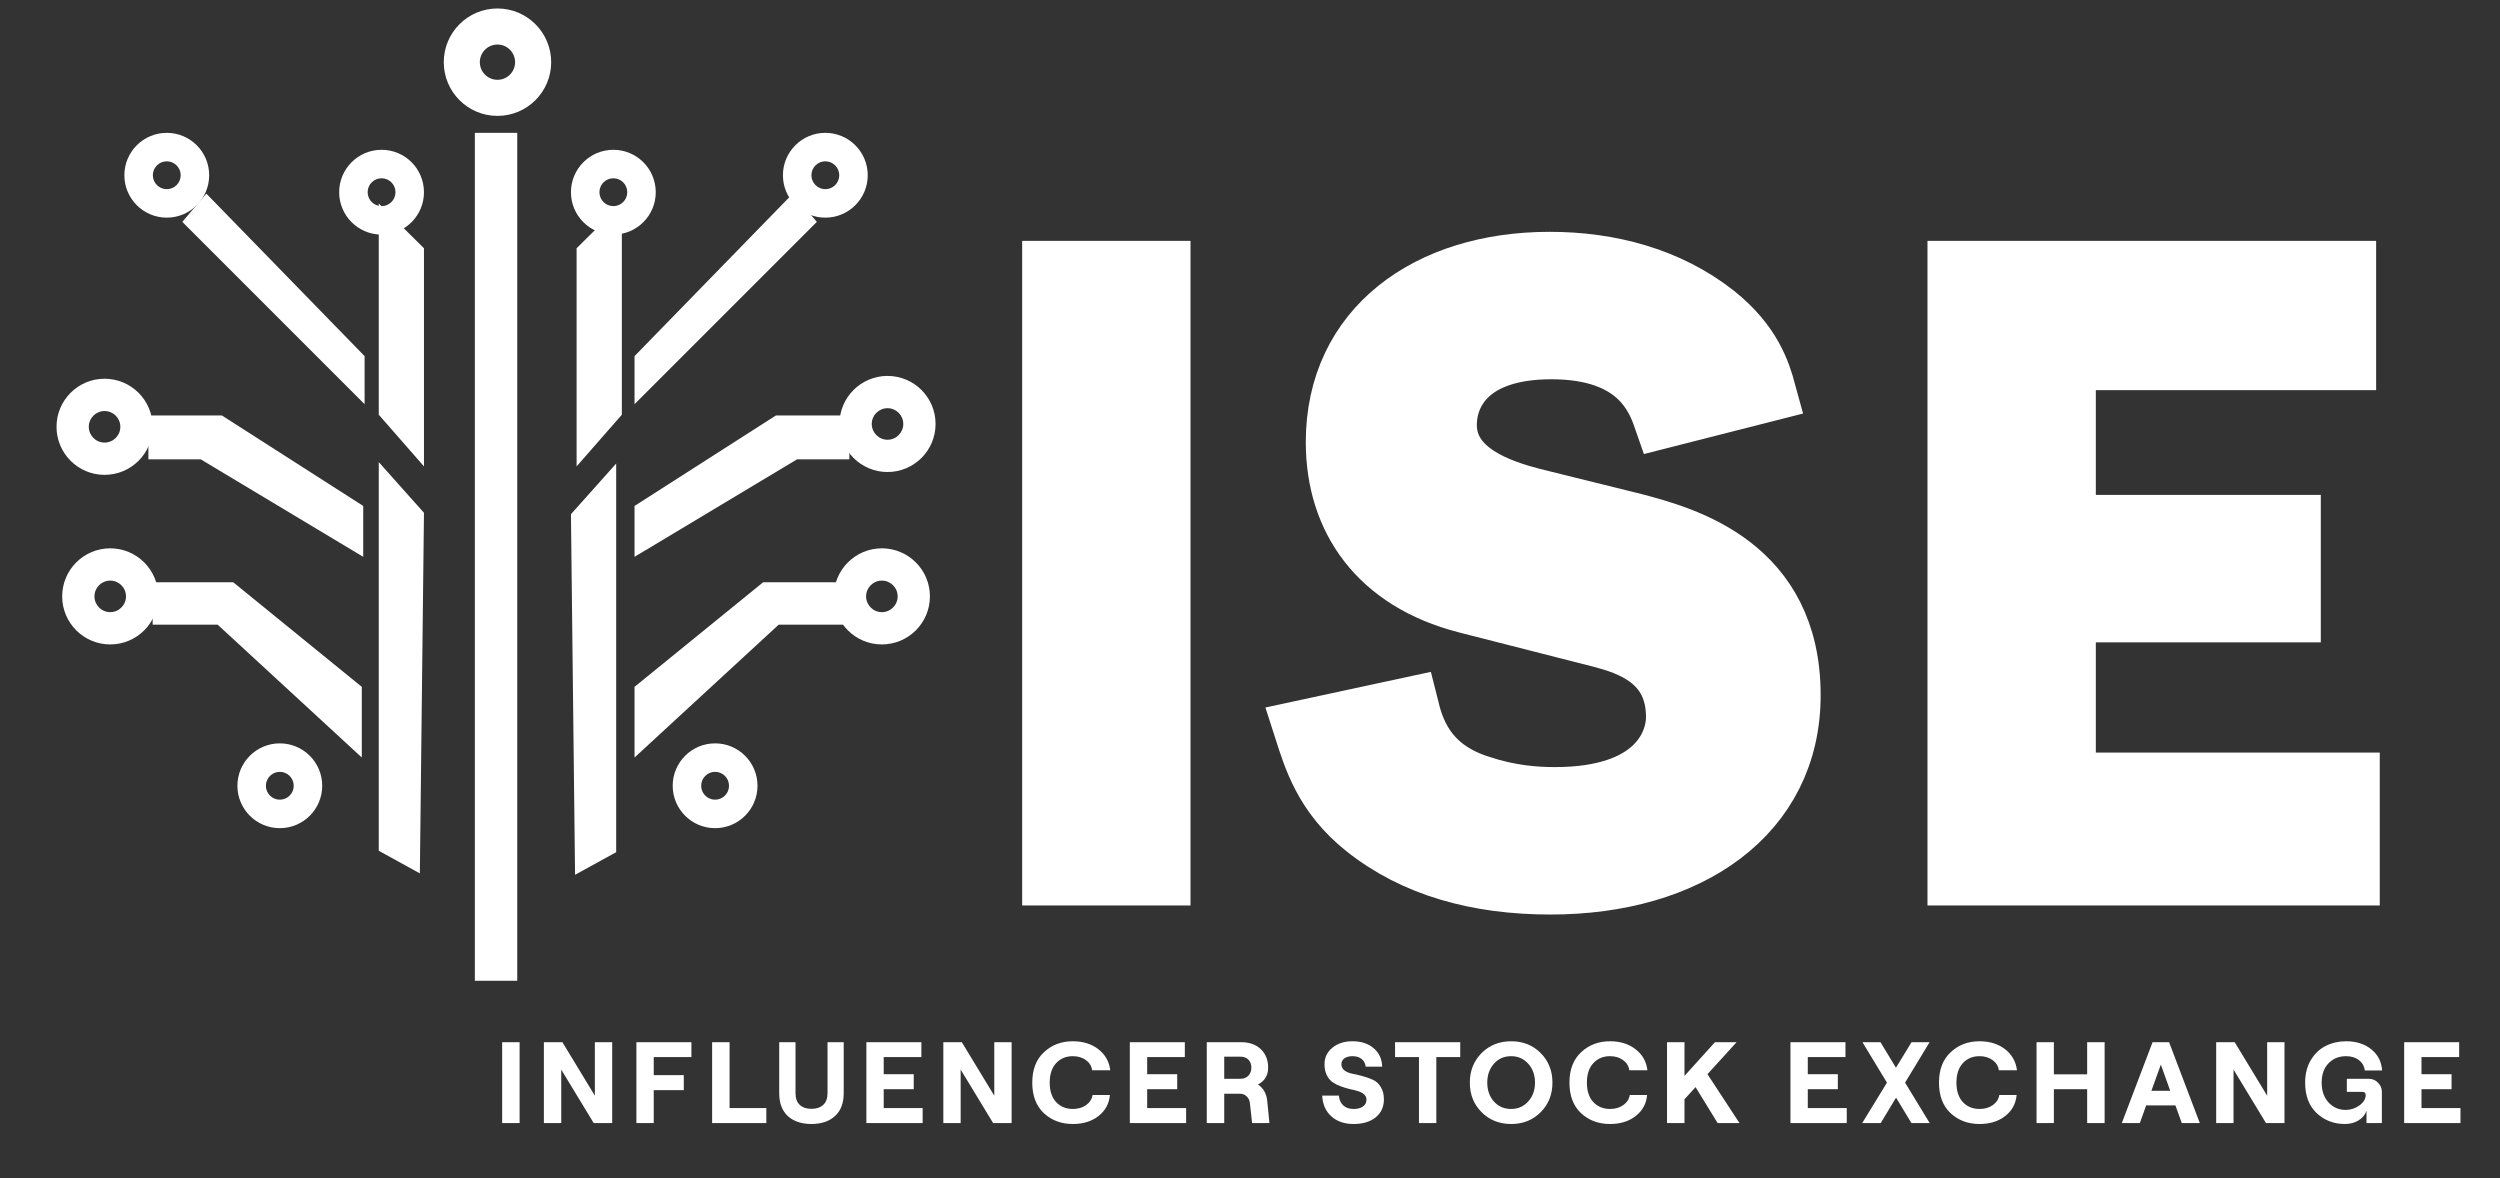 <svg width="87" height="41" viewBox="0 0 87 41" fill="none" xmlns="http://www.w3.org/2000/svg">
<rect x="0" y="0" width="87" height="41" fill="#333333" stroke="none"/>
<path d="M17.475 39.083V36.268H18.082V39.083H17.475ZM18.927 39.083V36.268H19.571L20.701 38.13V36.268H21.304V39.083H20.661L19.531 37.221V39.083H18.927ZM22.147 39.083V36.268H24.061V36.787H22.75V37.414H23.796V37.937H22.75V39.083H22.147ZM24.782 39.083V36.268H25.389V38.56H26.668V39.083H24.782ZM29.055 38.842C28.854 39.024 28.582 39.115 28.239 39.115C27.896 39.115 27.622 39.024 27.419 38.842C27.218 38.657 27.117 38.391 27.117 38.045V36.268H27.684V38.045C27.684 38.225 27.734 38.361 27.833 38.452C27.935 38.543 28.07 38.588 28.239 38.588C28.408 38.588 28.543 38.543 28.645 38.452C28.747 38.361 28.798 38.225 28.798 38.045V36.268H29.361V38.045C29.361 38.391 29.259 38.657 29.055 38.842ZM30.15 39.083V36.268H32.064V36.787H30.753V37.382H31.798V37.905H30.753V38.56H32.108V39.083H30.15ZM32.828 39.083V36.268H33.471L34.601 38.13V36.268H35.204V39.083H34.561L33.431 37.221V39.083H32.828ZM37.334 39.115C36.932 39.115 36.596 38.989 36.325 38.737C36.057 38.485 35.923 38.131 35.923 37.676C35.923 37.222 36.058 36.87 36.329 36.618C36.6 36.363 36.935 36.236 37.334 36.236C37.688 36.236 37.984 36.328 38.223 36.513C38.462 36.698 38.6 36.942 38.637 37.245H38.006C37.987 37.1 37.915 36.983 37.789 36.891C37.663 36.8 37.511 36.755 37.334 36.755C37.098 36.755 36.905 36.835 36.755 36.996C36.605 37.157 36.53 37.383 36.53 37.676C36.53 37.968 36.605 38.194 36.755 38.355C36.905 38.513 37.098 38.592 37.334 38.592C37.514 38.592 37.667 38.548 37.793 38.46C37.921 38.369 37.998 38.251 38.022 38.106H38.625C38.598 38.409 38.465 38.653 38.227 38.838C37.991 39.023 37.694 39.115 37.334 39.115ZM39.318 39.083V36.268H41.232V36.787H39.922V37.382H40.967V37.905H39.922V38.56H41.277V39.083H39.318ZM44.099 38.307L44.176 39.083H43.573L43.496 38.387C43.485 38.291 43.448 38.213 43.384 38.154C43.322 38.092 43.244 38.062 43.15 38.062H42.603V39.083H41.996V36.268H43.182C43.477 36.268 43.709 36.35 43.878 36.513C44.047 36.677 44.132 36.89 44.132 37.153C44.132 37.421 44.014 37.617 43.778 37.74C43.968 37.871 44.075 38.06 44.099 38.307ZM42.603 36.771V37.543H43.15C43.282 37.543 43.381 37.505 43.448 37.43C43.515 37.355 43.548 37.263 43.548 37.153C43.548 37.043 43.515 36.952 43.448 36.879C43.381 36.807 43.282 36.771 43.15 36.771H42.603ZM47.871 38.886C47.678 39.039 47.422 39.115 47.103 39.115C46.784 39.115 46.525 39.025 46.327 38.846C46.131 38.666 46.026 38.426 46.013 38.126H46.592C46.605 38.271 46.656 38.385 46.745 38.468C46.836 38.551 46.955 38.592 47.103 38.592C47.239 38.592 47.348 38.564 47.428 38.508C47.512 38.452 47.553 38.371 47.553 38.267C47.553 38.194 47.526 38.134 47.473 38.086C47.419 38.038 47.349 38 47.264 37.973C47.178 37.946 47.083 37.922 46.978 37.901C46.876 37.877 46.773 37.846 46.669 37.808C46.564 37.771 46.469 37.724 46.383 37.667C46.297 37.608 46.227 37.525 46.174 37.418C46.12 37.311 46.093 37.182 46.093 37.032C46.093 36.799 46.185 36.609 46.367 36.461C46.549 36.311 46.782 36.236 47.067 36.236C47.37 36.236 47.615 36.316 47.803 36.477C47.993 36.638 48.092 36.852 48.1 37.121H47.525C47.514 37.008 47.469 36.92 47.388 36.855C47.308 36.788 47.201 36.755 47.067 36.755C46.949 36.755 46.855 36.78 46.785 36.831C46.715 36.882 46.681 36.949 46.681 37.032C46.681 37.123 46.717 37.197 46.789 37.253C46.864 37.307 46.955 37.344 47.063 37.366C47.172 37.385 47.292 37.413 47.42 37.45C47.549 37.485 47.667 37.527 47.774 37.575C47.884 37.623 47.975 37.706 48.048 37.824C48.123 37.94 48.16 38.084 48.16 38.259C48.16 38.521 48.064 38.73 47.871 38.886ZM49.38 39.083V36.787H48.548V36.268H50.816V36.787H49.984V39.083H49.38ZM53.615 38.705C53.344 38.978 53.002 39.115 52.59 39.115C52.177 39.115 51.834 38.978 51.56 38.705C51.287 38.432 51.15 38.088 51.15 37.676C51.15 37.263 51.287 36.92 51.56 36.646C51.834 36.373 52.177 36.236 52.59 36.236C53.002 36.236 53.344 36.373 53.615 36.646C53.888 36.92 54.025 37.263 54.025 37.676C54.025 38.088 53.888 38.432 53.615 38.705ZM51.99 38.335C52.146 38.507 52.344 38.592 52.586 38.592C52.827 38.592 53.025 38.505 53.181 38.331C53.339 38.157 53.418 37.938 53.418 37.676C53.418 37.41 53.339 37.19 53.181 37.016C53.025 36.842 52.827 36.755 52.586 36.755C52.344 36.755 52.146 36.842 51.99 37.016C51.835 37.19 51.757 37.41 51.757 37.676C51.757 37.941 51.835 38.161 51.99 38.335ZM56.029 39.115C55.627 39.115 55.29 38.989 55.019 38.737C54.751 38.485 54.617 38.131 54.617 37.676C54.617 37.222 54.752 36.87 55.023 36.618C55.294 36.363 55.629 36.236 56.029 36.236C56.383 36.236 56.679 36.328 56.917 36.513C57.156 36.698 57.294 36.942 57.331 37.245H56.7C56.681 37.1 56.609 36.983 56.483 36.891C56.357 36.8 56.206 36.755 56.029 36.755C55.793 36.755 55.6 36.835 55.45 36.996C55.299 37.157 55.224 37.383 55.224 37.676C55.224 37.968 55.299 38.194 55.45 38.355C55.6 38.513 55.793 38.592 56.029 38.592C56.208 38.592 56.361 38.548 56.487 38.46C56.616 38.369 56.692 38.251 56.716 38.106H57.319C57.293 38.409 57.16 38.653 56.921 38.838C56.685 39.023 56.388 39.115 56.029 39.115ZM59.774 39.083L59.006 37.832L58.62 38.255V39.083H58.013V36.268H58.62V37.442L59.681 36.268H60.434L59.42 37.382L60.534 39.083H59.774ZM62.308 39.083V36.268H64.222V36.787H62.911V37.382H63.957V37.905H62.911V38.56H64.267V39.083H62.308ZM67.154 39.083H66.518L65.983 38.198L65.449 39.083H64.805L65.666 37.676L64.813 36.268H65.441L65.979 37.157L66.522 36.268H67.15L66.297 37.676L67.154 39.083ZM68.888 39.115C68.486 39.115 68.15 38.989 67.879 38.737C67.611 38.485 67.477 38.131 67.477 37.676C67.477 37.222 67.612 36.87 67.883 36.618C68.153 36.363 68.489 36.236 68.888 36.236C69.242 36.236 69.538 36.328 69.777 36.513C70.015 36.698 70.153 36.942 70.191 37.245H69.56C69.541 37.1 69.469 36.983 69.343 36.891C69.216 36.8 69.065 36.755 68.888 36.755C68.652 36.755 68.459 36.835 68.309 36.996C68.159 37.157 68.084 37.383 68.084 37.676C68.084 37.968 68.159 38.194 68.309 38.355C68.459 38.513 68.652 38.592 68.888 38.592C69.068 38.592 69.221 38.548 69.347 38.46C69.475 38.369 69.552 38.251 69.576 38.106H70.179C70.152 38.409 70.019 38.653 69.781 38.838C69.545 39.023 69.247 39.115 68.888 39.115ZM72.633 36.268H73.241V39.083H72.633V37.905H71.475V39.083H70.872V36.268H71.475V37.386H72.633V36.268ZM75.926 39.083L75.705 38.468H74.687L74.466 39.083H73.839L74.909 36.268H75.484L76.553 39.083H75.926ZM74.868 37.961H75.524L75.198 37.048L74.868 37.961ZM77.123 39.083V36.268H77.767L78.897 38.13V36.268H79.5V39.083H78.856L77.727 37.221V39.083H77.123ZM81.602 39.115C81.216 39.115 80.889 38.989 80.621 38.737C80.353 38.485 80.219 38.131 80.219 37.676C80.219 37.367 80.287 37.102 80.424 36.879C80.56 36.657 80.735 36.495 80.946 36.393C81.158 36.288 81.391 36.236 81.646 36.236C82 36.236 82.292 36.33 82.523 36.517C82.753 36.705 82.878 36.95 82.897 37.253H82.297C82.276 37.1 82.206 36.98 82.088 36.891C81.971 36.8 81.822 36.755 81.642 36.755C81.395 36.755 81.192 36.838 81.031 37.004C80.873 37.167 80.794 37.391 80.794 37.676C80.794 37.96 80.873 38.189 81.031 38.363C81.192 38.538 81.391 38.625 81.63 38.625C81.804 38.625 81.964 38.572 82.109 38.468C82.253 38.361 82.326 38.241 82.326 38.11C82.326 38.035 82.288 37.997 82.213 37.997H81.67V37.543H82.434C82.563 37.543 82.67 37.588 82.756 37.68C82.844 37.768 82.889 37.874 82.889 37.997V39.083H82.354V38.653C82.308 38.792 82.216 38.905 82.076 38.99C81.94 39.074 81.781 39.115 81.602 39.115ZM83.665 39.083V36.268H85.579V36.787H84.268V37.382H85.314V37.905H84.268V38.56H85.624V39.083H83.665Z" fill="white"/>
<g clip-path="url(#clip0_78_11781)">
<path d="M14.754 17.845L13.181 16.082V29.607L14.611 30.394L14.754 17.845Z" fill="white"/>
<path d="M19.869 17.894L21.443 16.131V29.656L20.012 30.443L19.869 17.894Z" fill="white"/>
<path d="M20.066 8.639L21.64 7.082V14.432L20.066 16.23V8.639Z" fill="white"/>
<path d="M22.082 14.066V12.393L27.59 6.738L28.426 7.721L22.082 14.066Z" fill="white"/>
<path d="M12.688 14.066V12.393L7.18 6.738L6.344 7.721L12.688 14.066Z" fill="white"/>
<path d="M5.312 14.853C5.312 13.929 4.563 13.18 3.639 13.18C2.716 13.18 1.967 13.929 1.967 14.853C1.967 15.776 2.716 16.525 3.639 16.525C4.563 16.525 5.312 15.776 5.312 14.853ZM3.09 14.853C3.09 14.549 3.336 14.304 3.639 14.304C3.943 14.304 4.188 14.549 4.188 14.853C4.188 15.156 3.943 15.402 3.639 15.402C3.336 15.402 3.09 15.156 3.09 14.853Z" fill="white"/>
<path d="M5.508 20.754C5.508 19.831 4.76 19.082 3.836 19.082C2.913 19.082 2.164 19.831 2.164 20.754C2.164 21.678 2.913 22.426 3.836 22.426C4.76 22.426 5.508 21.678 5.508 20.754ZM3.287 20.754C3.287 20.451 3.533 20.205 3.836 20.205C4.139 20.205 4.385 20.451 4.385 20.754C4.385 21.057 4.139 21.303 3.836 21.303C3.533 21.303 3.287 21.057 3.287 20.754Z" fill="white"/>
<path d="M19.181 2.164C19.181 1.132 18.344 0.295 17.312 0.295C16.28 0.295 15.443 1.132 15.443 2.164C15.443 3.196 16.28 4.033 17.312 4.033C18.344 4.033 19.181 3.196 19.181 2.164ZM16.698 2.164C16.698 1.825 16.973 1.55 17.312 1.55C17.651 1.55 17.925 1.825 17.925 2.164C17.925 2.503 17.651 2.777 17.312 2.777C16.973 2.777 16.698 2.503 16.698 2.164Z" fill="white"/>
<path d="M11.213 27.345C11.213 26.53 10.553 25.869 9.738 25.869C8.923 25.869 8.262 26.53 8.262 27.345C8.262 28.159 8.923 28.82 9.738 28.82C10.553 28.82 11.213 28.159 11.213 27.345ZM9.253 27.345C9.253 27.077 9.47 26.86 9.738 26.86C10.005 26.86 10.222 27.077 10.222 27.345C10.222 27.612 10.005 27.829 9.738 27.829C9.47 27.829 9.253 27.612 9.253 27.345Z" fill="white"/>
<path d="M26.361 27.345C26.361 26.53 25.7 25.869 24.886 25.869C24.071 25.869 23.41 26.53 23.41 27.345C23.41 28.159 24.071 28.82 24.886 28.82C25.7 28.82 26.361 28.159 26.361 27.345ZM24.401 27.345C24.401 27.077 24.618 26.86 24.886 26.86C25.153 26.86 25.37 27.077 25.37 27.345C25.37 27.612 25.153 27.829 24.886 27.829C24.618 27.829 24.401 27.612 24.401 27.345Z" fill="white"/>
<path d="M30.197 6.098C30.197 5.284 29.536 4.623 28.721 4.623C27.907 4.623 27.246 5.284 27.246 6.098C27.246 6.913 27.907 7.574 28.721 7.574C29.536 7.574 30.197 6.913 30.197 6.098ZM28.237 6.098C28.237 5.831 28.454 5.614 28.721 5.614C28.989 5.614 29.206 5.831 29.206 6.098C29.206 6.366 28.989 6.583 28.721 6.583C28.454 6.583 28.237 6.366 28.237 6.098Z" fill="white"/>
<path d="M7.279 6.098C7.279 5.284 6.618 4.623 5.804 4.623C4.989 4.623 4.328 5.284 4.328 6.098C4.328 6.913 4.989 7.574 5.804 7.574C6.618 7.574 7.279 6.913 7.279 6.098ZM5.319 6.098C5.319 5.831 5.536 5.614 5.804 5.614C6.071 5.614 6.288 5.831 6.288 6.098C6.288 6.366 6.071 6.583 5.804 6.583C5.536 6.583 5.319 6.366 5.319 6.098Z" fill="white"/>
<path d="M14.754 6.689C14.754 5.874 14.094 5.213 13.279 5.213C12.464 5.213 11.803 5.874 11.803 6.689C11.803 7.503 12.464 8.164 13.279 8.164C14.094 8.164 14.754 7.503 14.754 6.689ZM12.794 6.689C12.794 6.421 13.011 6.204 13.279 6.204C13.546 6.204 13.763 6.421 13.763 6.689C13.763 6.956 13.546 7.173 13.279 7.173C13.011 7.173 12.794 6.956 12.794 6.689Z" fill="white"/>
<path d="M22.82 6.689C22.82 5.874 22.159 5.213 21.345 5.213C20.53 5.213 19.869 5.874 19.869 6.689C19.869 7.503 20.53 8.164 21.345 8.164C22.159 8.164 22.82 7.503 22.82 6.689ZM20.86 6.689C20.86 6.421 21.077 6.204 21.345 6.204C21.612 6.204 21.829 6.421 21.829 6.689C21.829 6.956 21.612 7.173 21.345 7.173C21.077 7.173 20.86 6.956 20.86 6.689Z" fill="white"/>
<path d="M22.082 19.377V17.607L27 14.459H29.558V15.984H27.738L22.082 19.377Z" fill="white"/>
<path d="M12.64 19.377V17.607L7.722 14.459H5.164V15.984H6.984L12.64 19.377Z" fill="white"/>
<path d="M26.558 20.262L22.082 23.902V26.361L27.099 21.738H29.361V20.262H26.558Z" fill="white"/>
<path d="M8.115 20.262L12.59 23.902V26.361L7.574 21.738H5.312V20.262H8.115Z" fill="white"/>
<path d="M14.754 8.639L13.181 7.082V14.432L14.754 16.23V8.639Z" fill="white"/>
<path d="M32.361 20.754C32.361 19.831 31.612 19.082 30.689 19.082C29.765 19.082 29.017 19.831 29.017 20.754C29.017 21.678 29.765 22.426 30.689 22.426C31.612 22.426 32.361 21.678 32.361 20.754ZM30.14 20.754C30.14 20.451 30.386 20.205 30.689 20.205C30.992 20.205 31.238 20.451 31.238 20.754C31.238 21.057 30.992 21.303 30.689 21.303C30.386 21.303 30.14 21.057 30.14 20.754Z" fill="white"/>
<path d="M32.558 14.754C32.558 13.831 31.809 13.082 30.886 13.082C29.962 13.082 29.213 13.831 29.213 14.754C29.213 15.678 29.962 16.426 30.886 16.426C31.809 16.426 32.558 15.678 32.558 14.754ZM30.337 14.754C30.337 14.451 30.582 14.205 30.886 14.205C31.189 14.205 31.434 14.451 31.434 14.754C31.434 15.057 31.189 15.303 30.886 15.303C30.582 15.303 30.337 15.057 30.337 14.754Z" fill="white"/>
<rect x="16.525" y="4.623" width="1.475" height="29.508" fill="white"/>
</g>
<path d="M40.395 30.476H36.606V9.417H40.395V30.476Z" fill="white"/>
<path d="M45.371 25.392L49.033 24.603C49.222 25.361 49.601 26.718 51.495 27.318C52.537 27.666 53.421 27.729 54.116 27.729C57.62 27.729 58.315 25.898 58.315 24.951C58.315 22.962 56.673 22.456 55.726 22.204L51.022 21.004C47.959 20.215 46.476 18.068 46.476 15.384C46.476 11.406 49.696 9.102 53.926 9.102C56.01 9.102 58.062 9.638 59.704 10.933C60.967 11.943 61.283 12.953 61.472 13.648L57.873 14.564C57.62 13.837 56.989 12.164 53.99 12.164C51.085 12.164 50.359 13.711 50.359 14.785C50.359 16.426 52.222 17.026 53.295 17.31L56.863 18.194C58.662 18.668 62.324 19.678 62.324 24.193C62.324 28.36 58.757 30.791 53.958 30.791C51.432 30.791 49.222 30.191 47.486 28.802C46.065 27.666 45.686 26.371 45.371 25.392Z" fill="white"/>
<path d="M81.781 30.476H68.111V9.417H81.655V12.543H71.9V18.257H79.729V21.32H71.9V27.224H81.781V30.476Z" fill="white"/>
<path d="M40.395 30.476H36.606V9.417H40.395V30.476Z" stroke="white" stroke-width="2.069"/>
<path d="M45.371 25.392L49.033 24.603C49.222 25.361 49.601 26.718 51.495 27.318C52.537 27.666 53.421 27.729 54.116 27.729C57.62 27.729 58.315 25.898 58.315 24.951C58.315 22.962 56.673 22.456 55.726 22.204L51.022 21.004C47.959 20.215 46.476 18.068 46.476 15.384C46.476 11.406 49.696 9.102 53.926 9.102C56.01 9.102 58.062 9.638 59.704 10.933C60.967 11.943 61.283 12.953 61.472 13.648L57.873 14.564C57.62 13.837 56.989 12.164 53.99 12.164C51.085 12.164 50.359 13.711 50.359 14.785C50.359 16.426 52.222 17.026 53.295 17.31L56.863 18.194C58.662 18.668 62.324 19.678 62.324 24.193C62.324 28.36 58.757 30.791 53.958 30.791C51.432 30.791 49.222 30.191 47.486 28.802C46.065 27.666 45.686 26.371 45.371 25.392Z" stroke="white" stroke-width="2.069"/>
<path d="M81.781 30.476H68.111V9.417H81.655V12.543H71.9V18.257H79.729V21.32H71.9V27.224H81.781V30.476Z" stroke="white" stroke-width="2.069"/>
<defs>
<clipPath id="clip0_78_11781">
<rect width="34.426" height="34.426" fill="white"/>
</clipPath>
</defs>
</svg>
